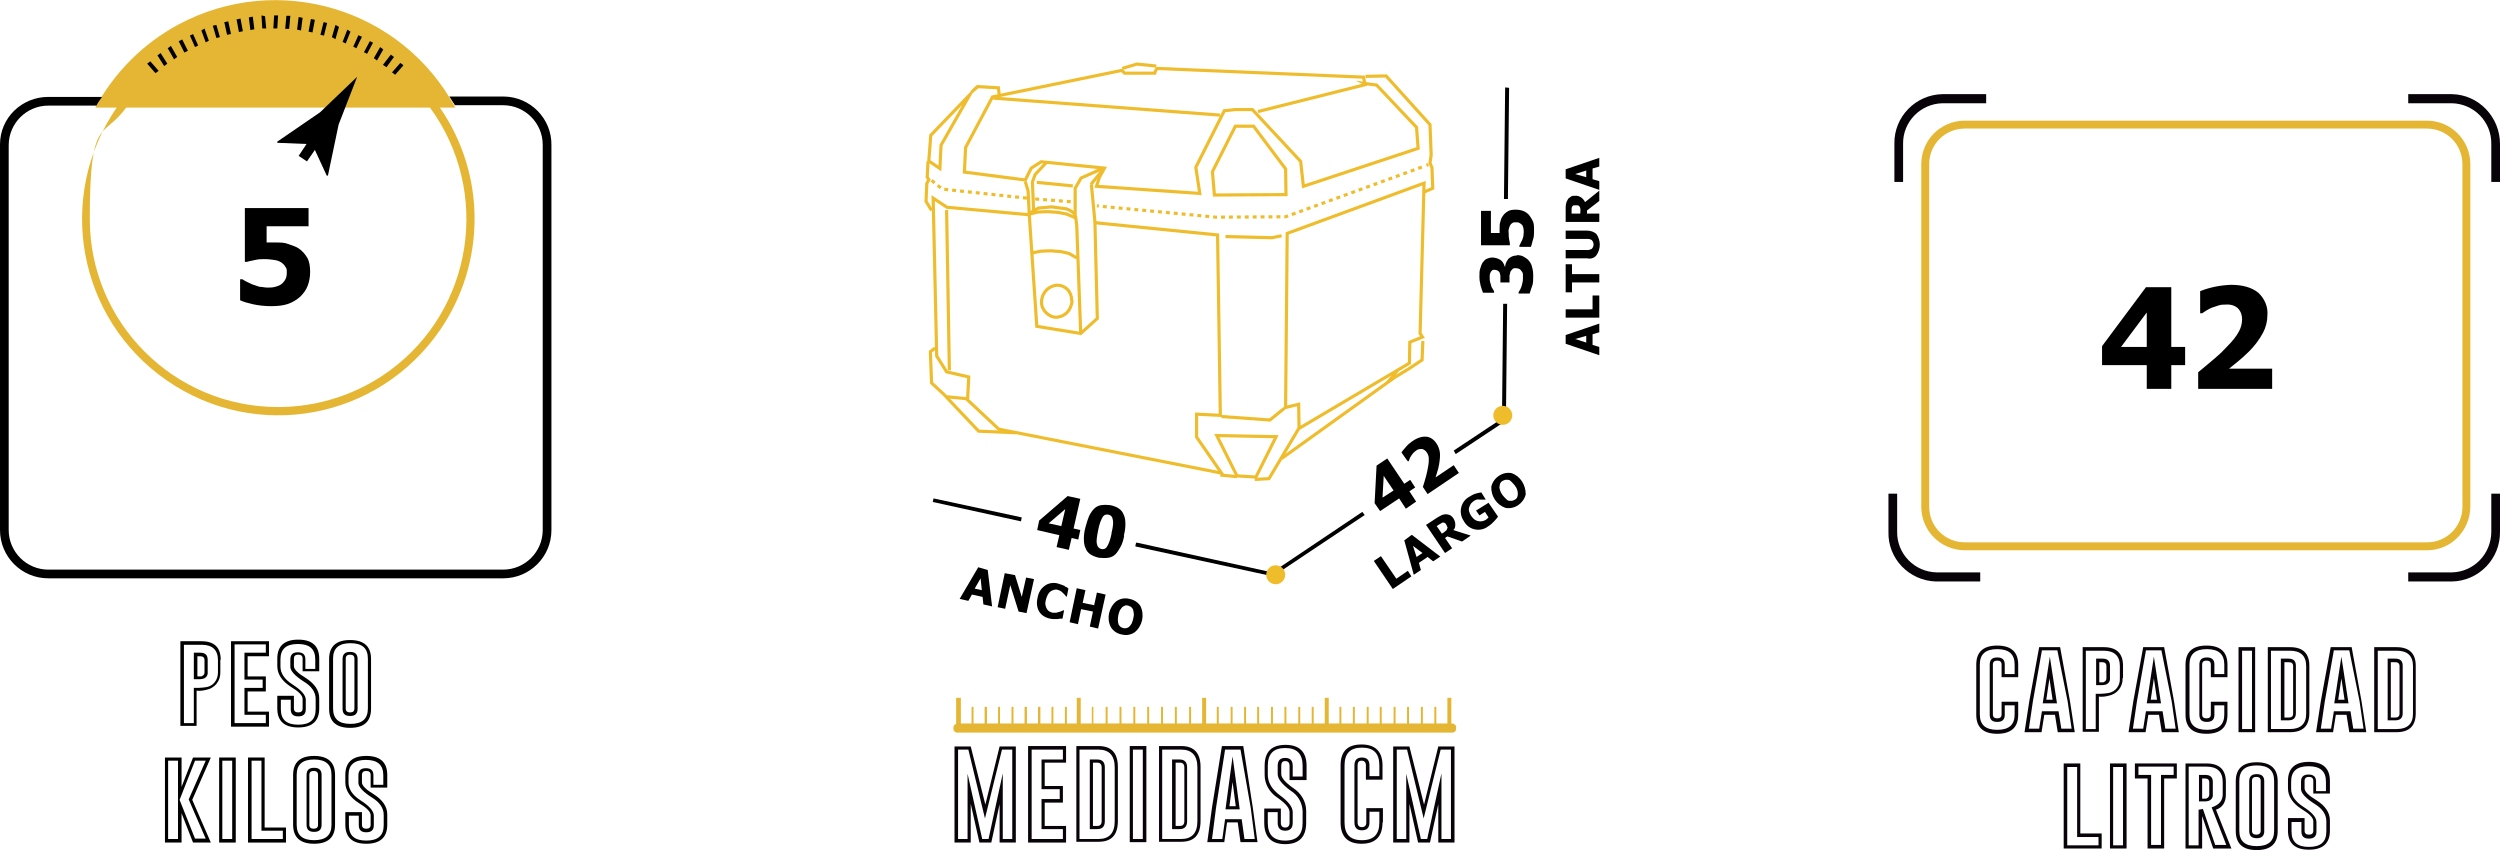 <?xml version="1.0" encoding="UTF-8"?>
<svg xmlns="http://www.w3.org/2000/svg" width="632" height="214.9" version="1.1" viewBox="0 0 632 214.9">
  <defs>
    <style>
      .cls-1 {
        fill: #efbc2c;
      }

      .cls-2 {
        stroke-dasharray: 1;
      }

      .cls-2, .cls-3, .cls-4, .cls-5 {
        fill: none;
        stroke-miterlimit: 10;
        stroke-width: .8px;
      }

      .cls-2, .cls-4, .cls-5 {
        stroke: #efbc2c;
      }

      .cls-6 {
        fill: #070308;
      }

      .cls-3 {
        stroke: #e5b634;
      }

      .cls-7 {
        fill: #e5b634;
      }

      .cls-4 {
        stroke-dasharray: 1 1;
      }
    </style>
  </defs>
  <!-- Generator: Adobe Illustrator 28.7.3, SVG Export Plug-In . SVG Version: 1.2.0 Build 164)  -->
  <g>
    <g id="Capa_1">
      <path class="cls-7" d="M367.1,182.9h-.2v-6.5h-1v6.5h-2.8v-4.2h-.5v4.2h-2.9v-4.2h-.5v4.2h-3v-4.2h-.5v4.2h-2.9v-4.2h-.5v4.2h-3v-4.2h-.5v4.2h-2.8v-4.2h-.5v4.2h-3v-4.2h-.5v4.2h-2.9v-4.2h-.5v4.2h-2.7v-6.5h-1v6.5h-2.8v-4.2h-.5v4.2h-2.9v-4.2h-.5v4.2h-3v-4.2h-.5v4.2h-2.9v-4.2h-.5v4.2h-3v-4.2h-.5v4.2h-2.8v-4.2h-.5v4.2h-2.9v-4.2h-.5v4.2h-3v-4.2h-.5v4.2h-2.7v-6.5h-1v6.5h-2.8v-4.2h-.5v4.2h-3.1v-4.2h-.5v4.2h-3v-4.2h-.5v4.2h-3v-4.2h-.5v4.2h-3v-4.2h-.5v4.2h-3v-4.2h-.5v4.2h-3v-4.2h-.5v4.2h-3.1v-4.2h-.4v4.2h-2.8v-6.5h-1v6.5h-2.5v-4.2h-.5v4.2h-2.9v-4.2h-.5v4.2h-2.8v-4.2h-.6v4.2h-2.8v-4.2h-.6v4.2h-2.8v-4.2h-.5v4.2h-2.9v-4.2h-.5v4.2h-2.8v-4.2h-.6v4.2h-2.8v-4.2h-.5v4.2h-2.7v-6.5h-1.2v6.6c-.4.1-.7.5-.7,1v.2c0,.5.4,1,.9,1h125.2c.6,0,1-.4,1-1v-.2c.1-.5-.3-1-.9-1.1h-.1Z"/>
      <path class="cls-6" d="M249.1,203.4l-3.7-14.7h-4.1v24.3h4.1v-9.8l2.2,9.8h3l2.1-9.7v9.7h4.1v-24.3h-4.1l-3.6,14.7ZM255.9,189.5v22.6h-2.4v-16.6l-3.6,16.6h-1.6l-3.7-16.5v16.5h-2.4v-22.6h2.6l4.2,17.4,4.3-17.4h2.6Z"/>
      <path class="cls-6" d="M259.9,213h9.6v-4.2h-5.4v-5.9h4.6v-4.2h-4.6v-5.9h5.4v-4.2h-9.6v24.4ZM260.8,189.5h7.9v2.5h-5.4v7.5h4.6v2.5h-4.6v7.6h5.4v2.5h-7.9v-22.6Z"/>
      <path class="cls-6" d="M277.7,188.6h-5.6v24.2h5.6c3.3,0,4.9-1.7,4.9-5.3v-13.6c0-3.5-1.6-5.3-4.9-5.3ZM281.8,207.6c0,3-1.4,4.5-4.1,4.5h-4.8v-22.6h4.8c2.7,0,4.1,1.5,4.1,4.5v13.6Z"/>
      <path class="cls-6" d="M277.4,192h-1.9v17.6h1.9c1.3,0,1.9-.7,1.9-2v-13.6c0-1.3-.6-2-1.9-2ZM278.5,207.6c0,.8-.4,1.2-1.1,1.2h-1.1v-16h1.1c.7,0,1.1.4,1.1,1.2v13.6Z"/>
      <path class="cls-6" d="M285.6,212.9h4.2v-24.3h-4.2v24.3ZM286.4,189.5h2.5v22.6h-2.5v-22.6Z"/>
      <path class="cls-6" d="M298.6,188.6h-5.6v24.2h5.6c3.3,0,4.9-1.7,4.9-5.3v-13.6c0-3.5-1.6-5.3-4.9-5.3ZM302.7,207.6c0,3-1.4,4.5-4.1,4.5h-4.8v-22.6h4.8c2.7,0,4.1,1.5,4.1,4.5v13.6Z"/>
      <path class="cls-6" d="M298.2,192h-1.9v17.6h1.9c1.3,0,1.9-.7,1.9-2v-13.6c0-1.3-.6-2-1.9-2ZM299.4,207.6c0,.8-.4,1.2-1.1,1.2h-1.1v-16h1.1c.7,0,1.1.4,1.1,1.2v13.6Z"/>
      <path class="cls-6" d="M309.8,204.6h3.6l-1.8-13.4-1.8,13.4ZM312.4,203.8h-1.6l.8-6.1.8,6.1Z"/>
      <path class="cls-6" d="M314.3,188.6h-5.4l-2.5,15.5-1.2,8.8h4.3l.7-5h2.7l.7,5h4.3l-1.2-8.8-2.4-15.5ZM314.6,212.1l-.7-5h-4.2l-.7,5h-2.6l1-7.8,2.3-14.8h3.9l2.6,14.8,1,7.8h-2.6Z"/>
      <path class="cls-6" d="M325,188.3c-3.5,0-5.3,1.7-5.3,5.3v2.3c0,2.4,1.3,4.5,3.3,5.8,2,1.4,3,2.6,3,3.6v2.7c0,.8-.4,1.2-1.1,1.2s-1.1-.4-1.1-1.2v-3.6h-4.2v3.6c0,3.6,1.8,5.4,5.3,5.4s5.3-1.8,5.3-5.4v-3c0-2.4-1.3-4.5-3.3-5.8-2-1.4-3-2.6-3-3.5v-2.1c0-.8.3-1.2,1-1.2s1.1.4,1.1,1.2v3.6h4.3v-3.6c0-3.5-1.8-5.3-5.3-5.3ZM329.3,196.3h-2.5v-2.7c0-1.3-.6-2-1.9-2s-1.9.7-1.9,2v2.1c0,1.2,1.1,2.6,3.3,4.2,1.8,1.1,2.9,3,3,5.1v3c0,3-1.4,4.5-4.4,4.5s-4.4-1.5-4.4-4.5v-2.7h2.5v2.7c0,1.3.6,2,1.9,2s1.9-.7,1.9-2v-2.7c0-1.3-1.1-2.7-3.3-4.3-2-1.5-3-3.2-3-5.2v-2.2c0-3,1.4-4.5,4.4-4.5s4.4,1.5,4.4,4.5v2.7Z"/>
      <path class="cls-6" d="M345.4,207.9c0,.8-.4,1.2-1.1,1.2s-1.1-.4-1.1-1.2v-14.4c0-.8.3-1.2,1-1.2s1.1.4,1.1,1.2v3.6h4.2v-3.6c0-3.5-1.8-5.3-5.3-5.3s-5.3,1.7-5.3,5.3v14.4c0,3.6,1.8,5.4,5.3,5.4s5.3-1.8,5.3-5.4h.1v-3.6h-4.2v3.6ZM346.2,207.9v-2.7h2.5v2.7c0,3-1.4,4.5-4.4,4.5s-4.4-1.5-4.4-4.5v-14.4c0-3,1.4-4.5,4.4-4.5s4.4,1.5,4.4,4.5v2.7h-2.5v-2.7c0-1.3-.6-2-1.9-2s-1.9.7-1.9,2v14.4c0,1.3.6,2,1.9,2s1.9-.7,1.9-2h0Z"/>
      <path class="cls-6" d="M360,203.4l-3.7-14.7h-4.1v24.3h4.1v-9.8l2.2,9.8h3l2.1-9.7v9.7h4.1v-24.3h-4.1l-3.6,14.7ZM366.8,189.5v22.6h-2.4v-16.6l-3.6,16.6h-1.6l-3.7-16.5v16.5h-2.4v-22.6h2.6l4.2,17.4,4.3-17.4h2.6Z"/>
      <path class="cls-7" d="M613.6,139.1h-116.9c-6.1,0-11-4.9-11-11V41.5c0-6.1,4.9-11,11-11h116.8c6.1,0,11,4.9,11,11v86.5c0,6-4.7,11-10.7,11.1h-.2ZM496.7,32.5c-5,0-9,4-9,9v86.6c0,5,4,9,9,9h116.9c4.9,0,8.9-4,8.9-8.9V41.5c0-5-4-9-9-9h-116.8Z"/>
      <path class="cls-6" d="M619.8,23.8h-11v2.3h11c5.6.1,10.1,4.7,10,10.3v9.6h2.2v-9.6c0-6.8-5.4-12.5-12.2-12.6Z"/>
      <path class="cls-6" d="M481.1,36.4c-.1-5.6,4.4-10.2,10-10.3h11v-2.3h-11c-6.8.1-12.3,5.7-12.2,12.5h0v9.7h2.2v-9.6Z"/>
      <path class="cls-6" d="M629.8,124.8v9.6c0,5.6-4.4,10.2-10,10.3h-11v2.3h11c6.8-.1,12.3-5.7,12.2-12.6h0v-9.6h-2.2Z"/>
      <path class="cls-6" d="M500.6,144.7h-11c-5.6-.1-10.1-4.7-10-10.3v-9.6h-2.2v9.6c-.2,6.8,5.2,12.4,12,12.6h11.2v-2.3Z"/>
      <path class="cls-6" d="M504.9,163.2c-3.5,0-5.3,1.6-5.3,4.8v12.7c0,3.2,1.8,4.8,5.3,4.8s5.3-1.6,5.3-4.8v-3.3h-4.2v3.2c0,.7-.4,1-1.1,1s-1.1-.3-1.1-1v-12.6c0-.7.4-1,1.1-1s1.1.3,1.1,1v3.2h4.2v-3.2c0-3.2-1.8-4.8-5.3-4.8ZM509.3,170.4h-2.5v-2.4c0-1.2-.6-1.8-1.9-1.8s-1.9.6-1.9,1.8v12.7c0,1.2.6,1.8,1.9,1.8s1.9-.6,1.9-1.8v-2.4h2.5v2.3c0,2.6-1.4,3.9-4.4,3.9s-4.4-1.3-4.4-3.9v-12.6c0-2.6,1.4-3.9,4.4-3.9s4.4,1.3,4.4,3.9v2.4Z"/>
      <path class="cls-6" d="M523.3,177.3l-2.5-13.7h-5.3l-2.5,13.7-1.2,7.8h4.3l.7-4.4h2.7l.7,4.4h4.3l-1.2-7.8ZM520.4,179.8h-4.2l-.7,4.4h-2.6l1-6.8,2.3-13h3.9l2.6,12.9,1,6.9h-2.6l-.7-4.4Z"/>
      <path class="cls-6" d="M516.4,177.8h3.6l-1.8-11.8-1.8,11.8ZM517.3,176.9l.8-5.4.8,5.4h-1.6Z"/>
      <path class="cls-6" d="M531.5,166.5h-1.6c0-.1,0,6.7,0,6.7h1.2c.4,0,.7,0,1.1-.1.8-.2,1.3-.9,1.2-1.7v-3.1c0-1.2-.6-1.8-1.9-1.8ZM532.5,171.5c0,.4-.2.7-.6.9,0,.1-.4.1-.8.1h-.4v-5.1h.7c.7,0,1.1.3,1.1,1v3.1Z"/>
      <path class="cls-6" d="M536.7,171.4v-3.1c0-3.1-1.6-4.7-4.9-4.7h-5.3v21.4c0,0,4.1,0,4.1,0v-8.9h0c.8.1,1.6,0,2.4-.2,2.2-.4,3.7-2.3,3.6-4.5ZM533,175.2c-.7.1-1.5.2-2.2.2h-1v8.9h-2.5v-19.8h4.5c2.7,0,4.1,1.3,4.1,3.9v3.1c.1,1.8-1.1,3.4-2.9,3.7Z"/>
      <path class="cls-6" d="M542.7,177.8h3.6l-1.8-11.8-1.8,11.8ZM543.7,176.9l.8-5.4.8,5.4h-1.6Z"/>
      <path class="cls-6" d="M547.1,163.6h-5.3l-2.5,13.7-1.2,7.8h4.3l.7-4.4h2.7l.7,4.4h4.3l-1.2-7.8-2.5-13.7ZM547.4,184.2l-.7-4.4h-4.2l-.7,4.4h-2.6l1-6.8,2.3-13h3.9l2.6,12.9,1,6.9h-2.6Z"/>
      <path class="cls-6" d="M552.5,180.7c0,3.2,1.8,4.8,5.3,4.8s5.3-1.6,5.3-4.8v-3.3h-4.2v3.2c0,.7-.4,1-1.1,1s-1.1-.3-1.1-1v-12.6c0-.7.4-1,1.1-1s1.1.3,1.1,1v3.2h4.2v-3.2c0-3.2-1.8-4.8-5.3-4.8s-5.3,1.6-5.3,4.8v12.7ZM553.5,168c0-2.6,1.4-3.9,4.4-3.9s4.4,1.3,4.4,3.9v2.4h-2.5v-2.4c0-1.2-.6-1.8-1.9-1.8s-1.9.6-1.9,1.8v12.7c0,1.2.6,1.8,1.9,1.8s1.9-.6,1.9-1.8v-2.4h2.5v2.3c0,2.6-1.4,3.9-4.4,3.9s-4.4-1.3-4.4-3.9v-12.6Z"/>
      <path class="cls-6" d="M570.1,185.1v-21.5h-4.2v21.5h4.2ZM566.8,164.5h2.5v19.8h-2.5v-19.8Z"/>
      <path class="cls-6" d="M573.3,185.1h5.6c3.3,0,4.9-1.6,4.9-4.8v-12c0-3.1-1.6-4.7-4.9-4.7h-5.6v21.5ZM574.1,164.5h4.8c2.7,0,4.1,1.3,4.1,3.9v12c0,2.6-1.4,3.9-4.1,3.9h-4.8v-19.8Z"/>
      <path class="cls-6" d="M580.4,180.3v-12c0-1.2-.6-1.8-1.9-1.8h-1.9v15.6h1.9c1.3,0,1.9-.6,1.9-1.8ZM579.7,180.4c0,.7-.4,1-1.1,1h-1.1v-14h1.1c.7,0,1.1.3,1.1,1v12Z"/>
      <path class="cls-6" d="M594.5,163.6h-5.3l-2.5,13.7-1.2,7.8h4.3l.7-4.4h2.7l.7,4.4h4.3l-1.2-7.8-2.5-13.7ZM594.9,184.2l-.7-4.4h-4.2l-.7,4.4h-2.6l1-6.8,2.3-13h3.9l2.6,12.9,1,6.9h-2.6Z"/>
      <path class="cls-6" d="M590.1,177.8h3.6l-1.8-11.8-1.8,11.8ZM592.7,176.9h-1.6l.8-5.4.8,5.4Z"/>
      <path class="cls-6" d="M605.5,166.5h-1.9v15.6h1.9c1.3,0,1.9-.6,1.9-1.8v-12c0-1.2-.6-1.8-1.9-1.8ZM606.6,180.4c0,.7-.4,1-1.1,1h-1.1v-14h1.1c.7,0,1.1.3,1.1,1v12Z"/>
      <path class="cls-6" d="M605.8,163.6h-5.6v21.5h5.6c3.3,0,4.9-1.6,4.9-4.8v-12c0-3.1-1.6-4.7-4.9-4.7ZM610,180.4c0,2.6-1.4,3.9-4.1,3.9h-4.8v-19.8h4.8c2.7,0,4.1,1.3,4.1,3.9v12Z"/>
      <path class="cls-6" d="M525.9,193h-4.2v21.5h9.6v-3.8h-5.4v-17.7ZM530.5,211.6v2.1h-7.9v-19.8h2.5v17.7h5.4Z"/>
      <path class="cls-6" d="M533.4,214.5h4.2v-21.5h-4.2v21.5ZM534.2,193.9h2.5v19.8h-2.5v-19.8Z"/>
      <path class="cls-6" d="M539.7,196.8h3.2v17.7h4.2v-17.7h3.2v-3.8h-10.6v3.8h0ZM540.6,193.8h8.9v2.1h-3.2v17.7h-2.5v-17.7h-3.2v-2.1Z"/>
      <path class="cls-6" d="M562.7,200.8v-3.1c0-3.1-1.6-4.7-4.9-4.7h-5.3v21.5h4.2v-8.2l2.8,8.2h4.6l-3.9-9.8c1.7-.6,2.5-1.9,2.5-3.9ZM562.8,213.6h-2.8l-3.1-9.1-1.1.2v9h-2.5v-19.9h4.5c2.7,0,4.1,1.3,4.1,3.9v3.1c0,1.6-.9,2.7-2.8,3.3l3.7,9.5Z"/>
      <path class="cls-6" d="M559.4,200.8v-3.1c0-1.2-.6-1.8-1.9-1.8h-1.6c0-.1,0,6.7,0,6.7h1.2c.4,0,.7,0,1.1-.1.8-.2,1.3-.9,1.2-1.7ZM558.5,200.9c0,.4-.2.7-.6.9,0,.1-.4.1-.8.1h-.4v-5.1h.7c.7,0,1.1.3,1.1,1v3.1Z"/>
      <path class="cls-6" d="M570.5,192.7c-3.5,0-5.3,1.6-5.3,4.8v12.6c0,3.2,1.8,4.8,5.3,4.8s5.3-1.6,5.3-4.8v-12.6c0-3.2-1.8-4.8-5.3-4.8ZM574.9,210c0,2.6-1.4,3.9-4.4,3.9s-4.4-1.3-4.4-3.9v-12.6c0-2.6,1.4-3.9,4.4-3.9s4.4,1.3,4.4,3.9v12.6Z"/>
      <path class="cls-6" d="M570.5,195.7c-1.3,0-1.9.6-1.9,1.8v12.6c0,1.2.6,1.8,1.9,1.8s1.9-.6,1.9-1.8v-12.6c0-1.2-.6-1.8-1.9-1.8ZM571.5,210c0,.7-.4,1-1.1,1s-1.1-.3-1.1-1v-12.6c0-.7.4-1,1.1-1s1.1.3,1.1,1v12.6Z"/>
      <path class="cls-6" d="M585.6,202.3c-2-1.2-3-2.2-3-3v-1.9c0-.7.4-1,1.1-1s1.1.3,1.1,1v3.2h4.2v-3.2c0-3.2-1.8-4.8-5.3-4.8s-5.3,1.6-5.3,4.8v1.9c0,2,1.2,3.8,3.4,5.2,2,1.2,3,2.2,3,3.1v2.4c0,.7-.4,1-1.1,1s-1.1-.3-1.1-1v-3.2h-4.2v3.2c0,3.2,1.8,4.8,5.3,4.8s5.3-1.6,5.3-4.8v-2.6c0-2-1.2-3.7-3.4-5.1ZM588.1,210.2c0,2.6-1.4,3.9-4.4,3.9s-4.4-1.3-4.4-3.9v-2.4h2.5v2.4c0,1.2.6,1.8,1.9,1.8s1.9-.6,1.9-1.8v-2.4c0-1.2-1.2-2.5-3.4-3.9-2-1.3-3-2.8-3-4.5v-1.8c0-2.6,1.4-3.9,4.4-3.9s4.4,1.3,4.4,3.9v2.4h-2.5v-2.4c0-1.2-.6-1.8-1.9-1.8s-1.9.6-1.9,1.8v1.9c0,1,1.2,2.3,3.4,3.7,2,1.2,3,2.7,3,4.4v2.6Z"/>
      <path d="M552.4,92.3h-3.5v6h-6.2v-6h-11.3v-4.8l11.1-14.9h6.4v15.1h3.5v4.6ZM542.7,87.7v-8.7l-6.5,8.7h6.5Z"/>
      <path d="M574.5,98.3h-18.8v-4.2c1.6-1.3,3-2.5,4.3-3.6s2.4-2.2,3.3-3.2c1-1,2-2.2,2.7-3.5.5-.9.8-2,.8-3.1,0-1-.3-2-1.1-2.8-.8-.7-1.9-1-3-.9-.6,0-1.2,0-1.8.2-.6.2-1.2.4-1.8.6-.5.2-1,.5-1.5.8l-.9.6h-.5v-5.6c2.5-1,5.2-1.5,7.8-1.6,3,0,5.3.7,6.9,2,1.6,1.5,2.5,3.6,2.3,5.7,0,1.5-.4,3.1-1.1,4.4-.9,1.7-2.1,3.3-3.5,4.7-1,1-2,1.9-3,2.7s-1.7,1.4-2.1,1.7h10.9v5.1Z"/>
      <path class="cls-3" d="M578.4,101.7"/>
      <path class="cls-3" d="M110.6,63.3"/>
      <path class="cls-3" d="M108.2,25.2"/>
      <path class="cls-7" d="M111.1,27.2h4C101.6,2.1,70.3-7.3,45.1,6.2c-8.9,4.8-16.2,12.1-21,21h5.4c-15.5,22.6-9.9,53.4,12.7,69s53.4,9.9,69-12.7c11.7-17,11.7-39.4,0-56.3h0ZM70.3,102.9c-26.3,0-47.6-21.3-47.6-47.5s3.2-20,9.2-28.2h76.8c15.5,21.2,11,51-10.2,66.5-8.2,6-18.1,9.2-28.2,9.2Z"/>
      <polygon points="40.1 17.9 38 15.5 37.2 16.1 39.3 18.5 40.1 17.9"/>
      <polygon points="42.3 16.1 40.6 13.4 39.8 14 41.5 16.7 42.3 16.1"/>
      <polygon points="44.8 14.4 43.2 11.6 42.4 12.2 44 15 44.8 14.4"/>
      <rect x="45.8" y="10.1" width="1" height="3.2" transform="translate(-.3 21.9) rotate(-26.6)"/>
      <polygon points="50.1 11.5 48.8 8.6 48 9 49.3 11.9 50.1 11.5"/>
      <polygon points="52.8 10.3 51.7 7.2 50.9 7.7 52 10.7 52.8 10.3"/>
      <polygon points="55.6 9.4 54.7 6.3 53.8 6.5 54.7 9.6 55.6 9.4"/>
      <polygon points="58.4 8.6 57.7 5.4 56.7 5.6 57.4 8.8 58.4 8.6"/>
      <polygon points="61.4 7.9 60.8 4.7 59.8 4.9 60.4 8.1 61.4 7.9"/>
      <polygon points="64.3 7.4 63.9 4.2 62.9 4.4 63.3 7.6 64.3 7.4"/>
      <polygon points="67.3 7.2 67 4.1 66.1 3.9 66.3 7.2 67.3 7.2"/>
      <polygon points="70.3 3.9 69.3 3.9 69.1 7.2 70.1 7.2 70.3 3.9"/>
      <polygon points="73.4 4 72.4 4 72.1 7.3 73.1 7.3 73.4 4"/>
      <polygon points="76.5 4.5 75.5 4.3 75.1 7.5 76.1 7.7 76.5 4.5"/>
      <polygon points="79.6 5 78.6 4.8 78 8 79 8.2 79.6 5"/>
      <polygon points="82.7 5.8 81.8 5.6 81 8.8 81.9 9 82.7 5.8"/>
      <polygon points="85.7 6.8 84.8 6.3 83.9 9.4 84.8 9.9 85.7 6.8"/>
      <polygon points="88.6 8 87.8 7.5 86.6 10.6 87.4 11 88.6 8"/>
      <polygon points="91.5 9.3 90.6 8.9 89.3 11.8 90.1 12.2 91.5 9.3"/>
      <polygon points="94.3 10.8 93.5 10.4 92 13.2 92.8 13.6 94.3 10.8"/>
      <polygon points="96.9 12.5 96.1 11.9 94.5 14.7 95.3 15.3 96.9 12.5"/>
      <polygon points="97.7 17 99.6 14.4 98.8 13.8 96.8 16.4 97.7 17"/>
      <polygon points="99.9 18.9 102 16.5 101.2 15.9 99.1 18.3 99.9 18.9"/>
      <path d="M70.1,36.1l7.4.3-2,3,2.1,1.4,2-2.9,3,6.5h.3c0,0,2.7-12.9,2.7-12.9,1.6-4,3.1-8.1,4.7-12.1-3.1,3-6.3,6-9.4,9l-10.8,7.4s0,.3,0,.3Z"/>
      <path d="M50.6,165h-1.6v6.7h1.2c.4,0,.7,0,1.1-.1.8-.2,1.3-.9,1.2-1.7v-3.1c0-1.2-.6-1.8-1.9-1.8ZM51.7,170c0,.4-.2.7-.6.9,0,.1-.4.1-.8.1h-.4v-5.1h.7c.7,0,1.1.3,1.1,1v3.1Z"/>
      <path d="M55.8,166.8c0-3.1-1.6-4.7-4.9-4.7h-5.3v21.4c0,0,4.1,0,4.1,0v-8.9h0c.8.1,1.6,0,2.4-.2,2.2-.4,3.7-2.3,3.6-4.5v-3.1ZM55.1,170c0,1.8-1.1,3.4-2.9,3.7-.7.1-1.5.2-2.2.2h-1v8.9h-2.5v-19.8h4.5c2.7,0,4.1,1.3,4.1,3.9v3.1Z"/>
      <path d="M68,165.9v-3.8h-9.6v21.6h9.6v-3.8h-5.4v-5.1h4.6v-3.8h-4.6v-5.1h5.4ZM66.4,171.8v2.1h-4.6v6.8h5.4v2.1h-7.9v-19.9h7.9v2.1h-5.4v6.8h4.6Z"/>
      <path d="M80.7,169.7v-3.2c0-3.2-1.8-4.8-5.3-4.8s-5.3,1.6-5.3,4.8v1.9c0,2,1.2,3.8,3.4,5.2,2,1.2,3,2.2,3,3.1v2.4c0,.7-.4,1-1.1,1s-1.1-.3-1.1-1v-3.2h-4.2v3.2c0,3.2,1.8,4.8,5.3,4.8s5.3-1.6,5.3-4.8v-2.6c0-2-1.2-3.7-3.4-5.1-2-1.2-3-2.2-3-3v-1.9c0-.7.4-1,1.1-1s1.1.3,1.1,1v3.2h4.2ZM75.3,164.9c-1.3,0-1.9.6-1.9,1.8v1.9c0,1,1.2,2.3,3.4,3.7,2,1.2,3,2.7,3,4.4v2.6c0,2.6-1.4,3.9-4.4,3.9s-4.4-1.3-4.4-3.9v-2.4h2.5v2.4c0,1.2.6,1.8,1.9,1.8s1.9-.6,1.9-1.8v-2.4c0-1.2-1.2-2.5-3.4-3.9-2-1.3-3-2.8-3-4.5v-1.8c0-2.6,1.4-3.9,4.4-3.9s4.4,1.3,4.4,3.9v2.4h-2.5v-2.4c0-1.2-.6-1.8-1.9-1.8Z"/>
      <path d="M88.5,181c1.3,0,1.9-.6,1.9-1.8v-12.6c0-1.2-.6-1.8-1.9-1.8s-1.9.6-1.9,1.8v12.6c0,1.2.6,1.8,1.9,1.8ZM87.4,166.5c0-.7.4-1,1.1-1s1.1.3,1.1,1v12.6c0,.7-.4,1-1.1,1s-1.1-.3-1.1-1v-12.6Z"/>
      <path d="M88.5,184c3.5,0,5.3-1.6,5.3-4.8v-12.6c0-3.2-1.8-4.8-5.3-4.8s-5.3,1.6-5.3,4.8v12.6c0,3.2,1.8,4.8,5.3,4.8ZM84.2,166.5c0-2.6,1.4-3.9,4.4-3.9s4.4,1.3,4.4,3.9v12.6c0,2.6-1.4,3.9-4.4,3.9s-4.4-1.3-4.4-3.9v-12.6Z"/>
      <path d="M48.8,191.5l-2.9,7.4v-7.4h-4.2v21.5h4.2v-7.4l2.9,7.4h4.5l-4.7-10.8,4.7-10.7h-4.5ZM45,202.2v9.9h-2.5v-19.8h2.5v9.9ZM52,212h-2.7l-3.9-9.8,3.9-9.9h2.7l-4.3,9.8,4.3,9.9Z"/>
      <path d="M55.4,213h4.2v-21.5h-4.2v21.5ZM56.2,192.3h2.5v19.8h-2.5v-19.8Z"/>
      <path d="M66.9,191.5h-4.2v21.5h9.6v-3.8h-5.4v-17.7ZM71.5,210v2.1h-7.9v-19.8h2.5v17.7h5.4Z"/>
      <path d="M79.4,194.1c-1.3,0-1.9.6-1.9,1.8v12.6c0,1.2.6,1.8,1.9,1.8s1.9-.6,1.9-1.8v-12.6c0-1.2-.6-1.8-1.9-1.8ZM80.4,208.5c0,.7-.4,1-1.1,1s-1.1-.3-1.1-1v-12.6c0-.7.4-1,1.1-1s1.1.3,1.1,1v12.6Z"/>
      <path d="M79.4,191.1c-3.5,0-5.3,1.6-5.3,4.8v12.6c0,3.2,1.8,4.8,5.3,4.8s5.3-1.6,5.3-4.8v-12.6c0-3.2-1.8-4.8-5.3-4.8ZM83.8,208.5c0,2.6-1.4,3.9-4.4,3.9s-4.4-1.3-4.4-3.9v-12.6c0-2.6,1.4-3.9,4.4-3.9s4.4,1.3,4.4,3.9v12.6Z"/>
      <path d="M92.6,191.1c-3.5,0-5.3,1.6-5.3,4.8v1.9c0,2,1.2,3.8,3.4,5.2,2,1.2,3,2.2,3,3.1v2.4c0,.7-.4,1-1.1,1s-1.1-.3-1.1-1v-3.2h-4.2v3.2c0,3.2,1.8,4.8,5.3,4.8s5.3-1.6,5.3-4.8v-2.6c0-2-1.2-3.7-3.4-5.1-2-1.2-3-2.2-3-3v-1.9c0-.7.4-1,1.1-1s1.1.3,1.1,1v3.2h4.2v-3.2c0-3.2-1.8-4.8-5.3-4.8ZM96.9,198.4h-2.5v-2.4c0-1.2-.6-1.8-1.9-1.8s-1.9.6-1.9,1.8v1.9c0,1,1.2,2.3,3.4,3.7,2,1.2,3,2.7,3,4.4v2.6c0,2.6-1.4,3.9-4.4,3.9s-4.4-1.3-4.4-3.9v-2.4h2.5v2.4c0,1.2.6,1.8,1.9,1.8s1.9-.6,1.9-1.8v-2.4c0-1.2-1.2-2.5-3.4-3.9-2-1.3-3-2.8-3-4.5v-1.8c0-2.6,1.4-3.9,4.4-3.9s4.4,1.3,4.4,3.9v2.4Z"/>
      <path d="M127.2,24.4h-13.6c.5.7.9,1.5,1.4,2.2h12.2c5.5,0,10,4.5,10,10h0v97.4c0,5.5-4.5,10-10,10H12.2c-5.5,0-10-4.5-10-10V36.7c0-5.5,4.5-10,10-10h12.2c.4-.8.9-1.5,1.4-2.2h-13.6c-6.7,0-12.2,5.3-12.2,12v97.5c0,6.7,5.4,12.2,12.2,12.2h115c6.7,0,12.2-5.4,12.2-12.2h0V36.7c.1-6.7-5.3-12.2-12-12.3q0,0-.2,0Z"/>
      <path class="cls-5" d="M345,21.1l3,.4,10.1,10.7.4,5.3-29,9.6-.7-6.3-12.2-13.1h-4.3l-2.8.3-7.2,14.3,1,6.6-26.1-1.8.7-2.2,1.3-2.4-16-1.6-2.5,1.6-1.5,3-15.4-2,.3-6.2,6.8-12.8,32.7-6.7.7.7h7.5c0-.1.7-1.2.7-1.2l52.2,2.2.3,1.6Z"/>
      <polygon class="cls-5" points="325.4 59 325 103 328.3 102.2 328.4 108.3 356.3 91.8 356.4 86.5 359.6 85.2 359 84.3 360 46.3 325.4 59"/>
      <polygon class="cls-5" points="235.9 50.1 239.4 52.4 260.2 54.3 262.1 82.5 273.2 84.3 277.4 80.5 276.8 56.3 307.8 59.4 308.5 105 302.5 104.7 302.5 110.5 308.8 119.6 252.5 108.5 244.6 101.1 244.9 95.3 239.3 94 236.8 90 235.9 50.1"/>
      <line class="cls-5" x1="239.3" y1="53.1" x2="240" y2="93.6"/>
      <polyline class="cls-5" points="359.7 86.2 359.5 91 356.2 93.2 351.1 96.3 353.3 93.6"/>
      <polygon class="cls-5" points="325 42.7 325.1 49.2 307 49.3 306.5 43.4 312.3 31.9 316.9 31.9 325 42.7"/>
      <line class="cls-5" x1="275.9" y1="46.6" x2="276.8" y2="56.1"/>
      <polyline class="cls-5" points="259.2 45.9 259.9 48.3 260.2 54.2"/>
      <line class="cls-5" x1="277.3" y1="52" x2="277.8" y2="52.1"/>
      <polyline class="cls-4" points="278.8 52.2 307.4 54.9 325 54.8 360.1 42"/>
      <line class="cls-5" x1="360.6" y1="41.8" x2="361.1" y2="41.6"/>
      <polyline class="cls-2" points="235.5 45.6 238.2 47.8 259.7 50.1"/>
      <polygon class="cls-5" points="317.5 120.6 312.7 120.3 307.6 110.1 322.6 110.4 317.5 120.6"/>
      <line class="cls-5" x1="352.3" y1="95.6" x2="324" y2="115.9"/>
      <polyline class="cls-5" points="236.4 88 235.2 88.9 235.5 96.8 238.6 99.7 247.4 109 256.8 109.4"/>
      <line class="cls-5" x1="239.3" y1="100.3" x2="244.4" y2="100.8"/>
      <line class="cls-5" x1="308.8" y1="105.3" x2="321.3" y2="106.2"/>
      <line class="cls-5" x1="324.7" y1="103.2" x2="321" y2="106.2"/>
      <polyline class="cls-5" points="328.4 108.2 320.8 121 317.2 121.2"/>
      <line class="cls-5" x1="251.1" y1="24.8" x2="308.4" y2="29.1"/>
      <line class="cls-5" x1="345.5" y1="21.3" x2="318" y2="28.2"/>
      <polygon class="cls-5" points="234.8 40.7 237.6 42.6 237.9 36.7 245.2 23.9 235.3 34.2 234.8 40.7"/>
      <polyline class="cls-5" points="283.7 17.3 287.4 16.2 292.3 16.7"/>
      <polyline class="cls-5" points="345.2 19.3 350.4 19.2 361.5 31.5 361.8 39.2 361.5 41.2 362 42.4 362.2 47.6 360.1 48.5"/>
      <polyline class="cls-5" points="234.6 40.8 234.4 44.8 234.8 45.4 234.3 46.4 234.1 50.9 235.5 53.2"/>
      <polyline class="cls-5" points="245.7 23.2 247.2 21.9 252.4 22.2 252.6 24"/>
      <path class="cls-5" d="M260,54.1l2.5-1.5,3.4-.3,3.7.5c.9.3,2.1,1,2.3,1.9l.3,2.3,1,27.2"/>
      <line class="cls-5" x1="278.9" y1="42.8" x2="275.8" y2="46.6"/>
      <polyline class="cls-5" points="264.5 41.1 261.7 44.1 261 46 261.3 53.4"/>
      <polyline class="cls-5" points="278.7 42.6 273.3 45 271.8 47.6 271.8 54.2"/>
      <path class="cls-5" d="M260.6,64l2.5-.5c1.2,0,2.5-.2,3.7,0,1.2,0,2.4.3,3.5.6l1.9,1.1"/>
      <path class="cls-5" d="M259.9,54.2l2.5-.6c1.2,0,2.5-.2,3.7,0,1.2,0,2.4.3,3.5.5l2.6,1.1"/>
      <path class="cls-5" d="M271,76.1c0,.5-.2,1.1-.4,1.6-.6,1.5-2.1,2.5-3.7,2.5s-3.6-1.7-3.6-3.7v-.3c.1-2.2,1.8-4,4-4.1,2,0,3.6,1.6,3.6,3.7.1.1.1.2.1.3Z"/>
      <polyline class="cls-5" points="309.8 59.8 321.5 60.1 324 59.6"/>
      <line class="cls-5" x1="308.5" y1="120.1" x2="312.7" y2="120.5"/>
      <line class="cls-5" x1="262.1" y1="46.1" x2="271.2" y2="47"/>
      <line class="cls-2" x1="261.7" y1="50.3" x2="270.8" y2="51"/>
      <path d="M395.8,86.9l8.5,2.9v-2.1l-1.7-.5v-2.7l1.7-.5v-2.2l-8.5,2.9v2.2ZM401,84.9v1.7l-2.8-.9,2.8-.8Z"/>
      <polygon points="402.6 78.2 395.8 78.2 395.8 80.3 404.3 80.3 404.3 74.7 402.6 74.7 402.6 78.2"/>
      <polygon points="397.4 66.8 395.8 66.8 395.8 73.9 397.4 73.9 397.4 71.4 404.3 71.4 404.3 69.3 397.4 69.3 397.4 66.8"/>
      <path d="M403.6,64.5c1.1-1.6,1.1-3.7,0-5.3-.6-.6-1.5-.9-2.4-.9h-5.4v2.1h5.3c.5,0,.9,0,1.3.3.6.6.6,1.6,0,2.2-.4.2-.9.4-1.3.3h-5.3v2.1h5.4c.9.2,1.8,0,2.4-.8Z"/>
      <path d="M404.3,54h-3.1v-.8l3.1-2.4v-2.6l-3.6,2.9c-.2-.5-.6-.9-1-1.2-.5-.3-1-.5-1.6-.4-.4,0-.8,0-1.1.3-.3.2-.6.4-.7.7-.2.3-.3.6-.4,1s-.1.8-.1,1.2v3.4h8.5v-2.1ZM399.6,54h-2.3v-1.3c0-.2.1-.3.1-.4.1-.2.2-.3.4-.4.2,0,.4,0,.5,0,.2,0,.4,0,.6,0,.1,0,.3.2.4.3.1.2.2.3.2.5,0,.3.1.5,0,.8v.5Z"/>
      <path d="M404.3,45.8l-1.7-.5v-2.7l1.7-.5v-2.2l-8.5,2.9v2.3l8.5,2.9v-2.2ZM401,44.8l-2.8-.8,2.8-.9v1.7Z"/>
      <path d="M247.3,143.4l-4.7,8,2.2.5.9-1.6,2.7.6.2,1.9,2.2.5-1.1-9.2-2.4-.7ZM246.4,148.8l1.5-2.6.3,3-1.8-.4Z"/>
      <polygon points="258.3 150.9 256.6 145.4 254 144.9 252.2 153.5 254.1 153.9 255.4 147.9 257.5 154.6 259.5 155 261.4 146.4 259.4 146 258.3 150.9"/>
      <path d="M269.1,148.1c-.2-.1-.5-.2-.8-.3s-.6-.2-.9-.3c-1.1-.3-2.4-.1-3.3.6-1,.7-1.6,1.8-1.8,3-.3,1.2-.2,2.5.4,3.5s1.7,1.6,2.8,1.8c.3.1.7.1,1,.1h.8c.2,0,.5-.1.7-.1h.6c0-.1.4-2.1.4-2.1h-.2l-.5.2c-.2.1-.4.2-.6.2-.2.1-.5.1-.7.2h-.9c-.3-.1-.5-.2-.8-.3-.3-.2-.5-.4-.6-.6-.2-.3-.3-.6-.4-1-.1-.5,0-.9.1-1.4.1-.4.3-.9.5-1.3.2-.3.4-.6.7-.8.3-.2.5-.3.9-.4.3-.1.6-.1.9,0s.5.2.7.3.4.3.6.5.3.3.5.5.2.3.3.4h.2l.4-2-.5-.4c-.1,0-.3,0-.5-.3Z"/>
      <polygon points="276.6 153 273.7 152.4 274.4 149.2 272.2 148.7 270.4 157.3 272.5 157.8 273.3 154 276.3 154.6 275.5 158.4 277.6 158.9 279.5 150.3 277.3 149.8 276.6 153"/>
      <path d="M285.5,151.4c-1.1-.3-2.3-.1-3.3.6-1.9,1.6-2.5,4.3-1.4,6.5.6,1,1.6,1.7,2.8,1.9,1.1.3,2.3.1,3.3-.6,1.9-1.6,2.5-4.3,1.4-6.6-.6-.9-1.6-1.6-2.8-1.8ZM286.5,156.3c-.1.4-.2.9-.4,1.3-.2.3-.4.6-.6.8-.4.4-1,.5-1.5.4-.3-.1-.5-.2-.7-.3-.2-.2-.4-.4-.5-.6-.1-.3-.2-.7-.2-1,0-.5,0-.9.1-1.3.1-.4.2-.9.4-1.3.2-.3.4-.6.6-.8s.5-.3.7-.4c.2-.1.5-.1.8,0,.2.1.5.2.7.3.2.2.4.4.5.6.1.3.2.7.2,1,.1.4,0,.9-.1,1.3h0Z"/>
      <polygon points="353 146.3 349.1 140.6 347.3 141.8 352.1 148.9 356.8 145.7 355.9 144.3 353 146.3"/>
      <path d="M355,136.6l2.4,8.7,1.8-1.2-.5-1.8,2.2-1.5,1.4,1.1,1.8-1.2-7.2-5.5-1.9,1.4ZM359.6,139.8l-1.5,1-.9-2.8,2.4,1.8Z"/>
      <path d="M367.9,132.6c0-.6-.2-1.1-.5-1.6-.2-.3-.5-.6-.9-.8-.3-.1-.7-.2-1-.2s-.7.1-1,.2c-.4.2-.7.4-1.1.6l-2.9,1.9,4.8,7.1,1.8-1.2-1.8-2.6.6-.4,3.7,1.3,2.2-1.5-4.4-1.4c.4-.3.5-.8.5-1.4ZM365.9,133.6c-.1.2-.2.4-.3.5-.2.2-.4.3-.6.5l-.5.3-1.3-1.9.6-.4c.2-.1.4-.2.5-.3s.3-.1.4-.2c.2,0,.4,0,.5.1.2.1.3.2.4.4s.2.3.2.5c.2.2.2.3,0,.5Z"/>
      <path d="M373.1,129l.9,1.3,1.4-.9.9,1.4-.2.2-.2.2c-1.1.9-2.7.8-3.6-.3-.1-.2-.3-.3-.4-.5-.2-.3-.4-.7-.5-1.1-.1-.3-.1-.7,0-1s.2-.6.4-.9c.2-.3.5-.5.7-.7.3-.2.5-.3.8-.4s.5,0,.8,0h1.5c0,0-1.1-1.8-1.1-1.8-.5,0-1,.2-1.5.3-.6.2-1.1.5-1.6.8-2,1.1-2.7,3.7-1.6,5.7.1.2.2.3.3.5,1.1,2,3.6,2.7,5.6,1.6.2-.1.4-.3.6-.4.5-.3.9-.7,1.4-1.2s.7-.8,1-1.2l-2.4-3.5-3.2,2Z"/>
      <path d="M382.1,119.6c-2.3-.4-4.5,1.1-5.1,3.4-.1,2.4,1.3,4.6,3.6,5.4,2.3.4,4.5-1.1,5.1-3.4,0-2.4-1.3-4.6-3.6-5.4h0ZM383.5,125.8c-.1.2-.3.4-.5.5s-.4.2-.7.3c-.3,0-.5,0-.8,0s-.6-.3-.8-.5c-.3-.3-.6-.6-.9-1s-.5-.8-.6-1.2c-.1-.3-.2-.7-.1-1,0-.3.1-.5.2-.8.1-.2.3-.4.5-.5s.4-.2.7-.3c.3,0,.5,0,.8,0s.6.3.8.5c.3.3.6.6.9,1s.5.8.6,1.2c.1.3.1.7.1,1s-.1.6-.2.8Z"/>
      <polygon points="381.5 22.2 380.5 22.1 380.2 50.3 381.2 50.3 381.5 22.2"/>
      <polygon points="380.5 106.5 380.7 106.3 381 76.8 380 76.8 379.7 105.8 367.5 113.9 368 114.8 380.5 106.5"/>
      <polygon points="258.3 130.8 236 126 235.8 126.9 258.1 131.8 258.3 130.8"/>
      <polygon points="321.6 144.7 287.5 137.2 287.2 137.2 287 138.1 287.3 138.2 321.8 145.7 345 130.2 344.4 129.4 321.6 144.7"/>
      <circle class="cls-1" cx="322.5" cy="145.3" r="2.4"/>
      <circle class="cls-1" cx="379.9" cy="105" r="2.4"/>
      <path d="M78.4,68.7c0,1.3-.2,2.4-.6,3.5s-1.1,2-1.9,2.8c-.9.8-1.9,1.4-3,1.8s-2.6.6-4.3.6-3.4-.2-4.7-.5-2.4-.6-3.2-1v-5.3h.6c.3.2.6.4,1,.6s.9.4,1.5.7c.6.2,1.2.4,1.8.6.6,0,1.3.2,2,.2s1.3,0,2-.2c.7-.2,1.3-.4,1.8-.9s.6-.7.8-1.1.3-.9.3-1.6,0-1.1-.4-1.5c-.2-.4-.5-.7-.9-1-.6-.4-1.2-.6-2-.7s-1.5-.2-2-.2c-.9,0-1.8,0-2.6.2s-1.6.3-2.2.5h-.5v-13.6h16.1v4.6h-10.6v4.1c.3,0,.7,0,1.2,0h1.1c1.2,0,2.2,0,3.2.4s1.9.6,2.6,1.1c.9.6,1.6,1.4,2.2,2.4.5.9.7,2.1.7,3.6Z"/>
      <g>
        <path d="M383.5,64.5c.6,0,1.2.1,1.7.4s1,.6,1.3,1c.4.5.7,1,.8,1.6.2.6.3,1.4.3,2.3s0,1.9-.3,2.6-.4,1.3-.6,1.8h-2.8v-.3c.3-.5.6-1,.8-1.7s.3-1.2.3-1.8,0-.7,0-1c0-.4-.2-.7-.4-.9-.1-.2-.3-.4-.5-.5s-.5-.2-.9-.2-.7,0-.9.3c-.2.2-.4.4-.5.7,0,.3-.2.6-.2,1s0,.7,0,1v.6h-2.3v-.5c0-.4,0-.8,0-1.1s-.1-.6-.2-.9c-.1-.2-.3-.4-.5-.5s-.5-.2-.8-.2-.5,0-.6.2c-.2.1-.3.3-.4.5-.1.2-.2.5-.2.7s0,.5,0,.7c0,.3,0,.7.1,1s.2.7.3,1c0,.2.2.5.4.8.2.3.3.5.3.6v.3h-2.8c-.2-.5-.4-1.1-.6-1.8-.2-.8-.3-1.5-.3-2.3s0-1.5.2-2,.3-1.1.6-1.5c.3-.4.6-.8,1.1-1s.9-.3,1.4-.3,1.4.2,2,.6.9,1,1.1,1.7h.1c0-.3.1-.6.2-.9s.3-.6.5-.9c.2-.3.5-.5.9-.7.4-.2.8-.3,1.3-.3Z"/>
        <path d="M383.1,53c.7,0,1.3.1,1.9.3s1.1.6,1.5,1c.4.5.7,1,1,1.6s.3,1.4.3,2.3c0,1,0,1.8-.3,2.5-.2.7-.3,1.3-.5,1.7h-2.9v-.3l.3-.6c.1-.2.2-.5.4-.8.1-.3.2-.6.3-.9,0-.3.1-.7.1-1.1s0-.7-.1-1.1-.2-.7-.5-.9c-.2-.2-.4-.3-.6-.4s-.5-.1-.9-.1-.6,0-.8.2c-.2.1-.4.3-.5.5-.2.3-.3.7-.4,1.1s0,.8,0,1.1c0,.5,0,.9.1,1.4s.2.8.2,1.2v.3h-7.3v-8.7h2.5v5.6h2.2c0-.2,0-.4,0-.6,0-.2,0-.4,0-.6,0-.6,0-1.2.2-1.7.1-.5.3-1,.6-1.4.3-.5.8-.9,1.3-1.2.5-.3,1.2-.4,2-.4Z"/>
      </g>
      <g>
        <path d="M272.6,136.4l-1.7-.4-.7,3-3.1-.7.7-3-5.6-1.3.5-2.4,7.2-6.2,3.2.7-1.7,7.5,1.7.4-.5,2.3ZM268.3,133l1-4.3-4.2,3.6,3.2.7Z"/>
        <path d="M284.2,135.4c-.2,1.1-.5,2.1-.9,2.8s-.8,1.4-1.3,1.9c-.5.5-1.1.8-1.8.9-.7.1-1.5.1-2.4,0-.9-.2-1.6-.5-2.2-.9-.6-.4-1-1-1.2-1.6-.3-.6-.4-1.4-.4-2.3,0-.9.1-1.8.4-2.9.3-1.1.6-2.1.9-2.8.4-.8.8-1.4,1.3-1.9.5-.5,1.1-.8,1.8-.9.7-.1,1.5-.1,2.3,0,.9.2,1.7.5,2.2.9.6.4,1,1,1.2,1.6.3.6.4,1.4.4,2.3,0,.9-.1,1.8-.4,2.9ZM281,134.7c.4-1.6.5-2.7.3-3.4-.1-.7-.5-1.1-1.1-1.2-.6-.1-1.1,0-1.5.7s-.8,1.7-1.1,3.3c-.3,1.6-.5,2.7-.3,3.4.1.7.5,1.1,1.1,1.3.6.1,1.1,0,1.5-.7.4-.6.8-1.7,1.1-3.2Z"/>
      </g>
      <g>
        <path d="M357.8,123.2l-1.5,1,1.7,2.6-2.6,1.8-1.7-2.6-4.8,3.2-1.4-2,.5-9.5,2.7-1.8,4.3,6.4,1.5-1,1.3,2ZM352.3,124l-2.5-3.7-.3,5.5,2.8-1.8Z"/>
        <path d="M368.9,119.5l-8,5.4-1.2-1.8c.3-1,.6-1.9.8-2.7.2-.8.4-1.6.5-2.3.2-.9.2-1.7.2-2.2s-.2-1.1-.5-1.5c-.3-.5-.8-.8-1.2-.9-.5,0-1,0-1.5.4-.3.2-.5.4-.7.6-.2.2-.4.5-.6.8-.2.3-.3.5-.4.8,0,.2-.2.4-.2.5h-.2c0,.1-1.6-2.2-1.6-2.2.2-.4.6-.8,1.1-1.4.5-.6,1.1-1.1,1.7-1.5,1.3-.9,2.5-1.2,3.5-1.1,1,.1,1.9.7,2.6,1.8.4.6.7,1.4.8,2.2.1.8,0,1.8-.2,3-.1.7-.3,1.4-.5,2-.2.6-.3,1.1-.4,1.3l4.6-3.1,1.4,2.1Z"/>
      </g>
    </g>
  </g>
</svg>